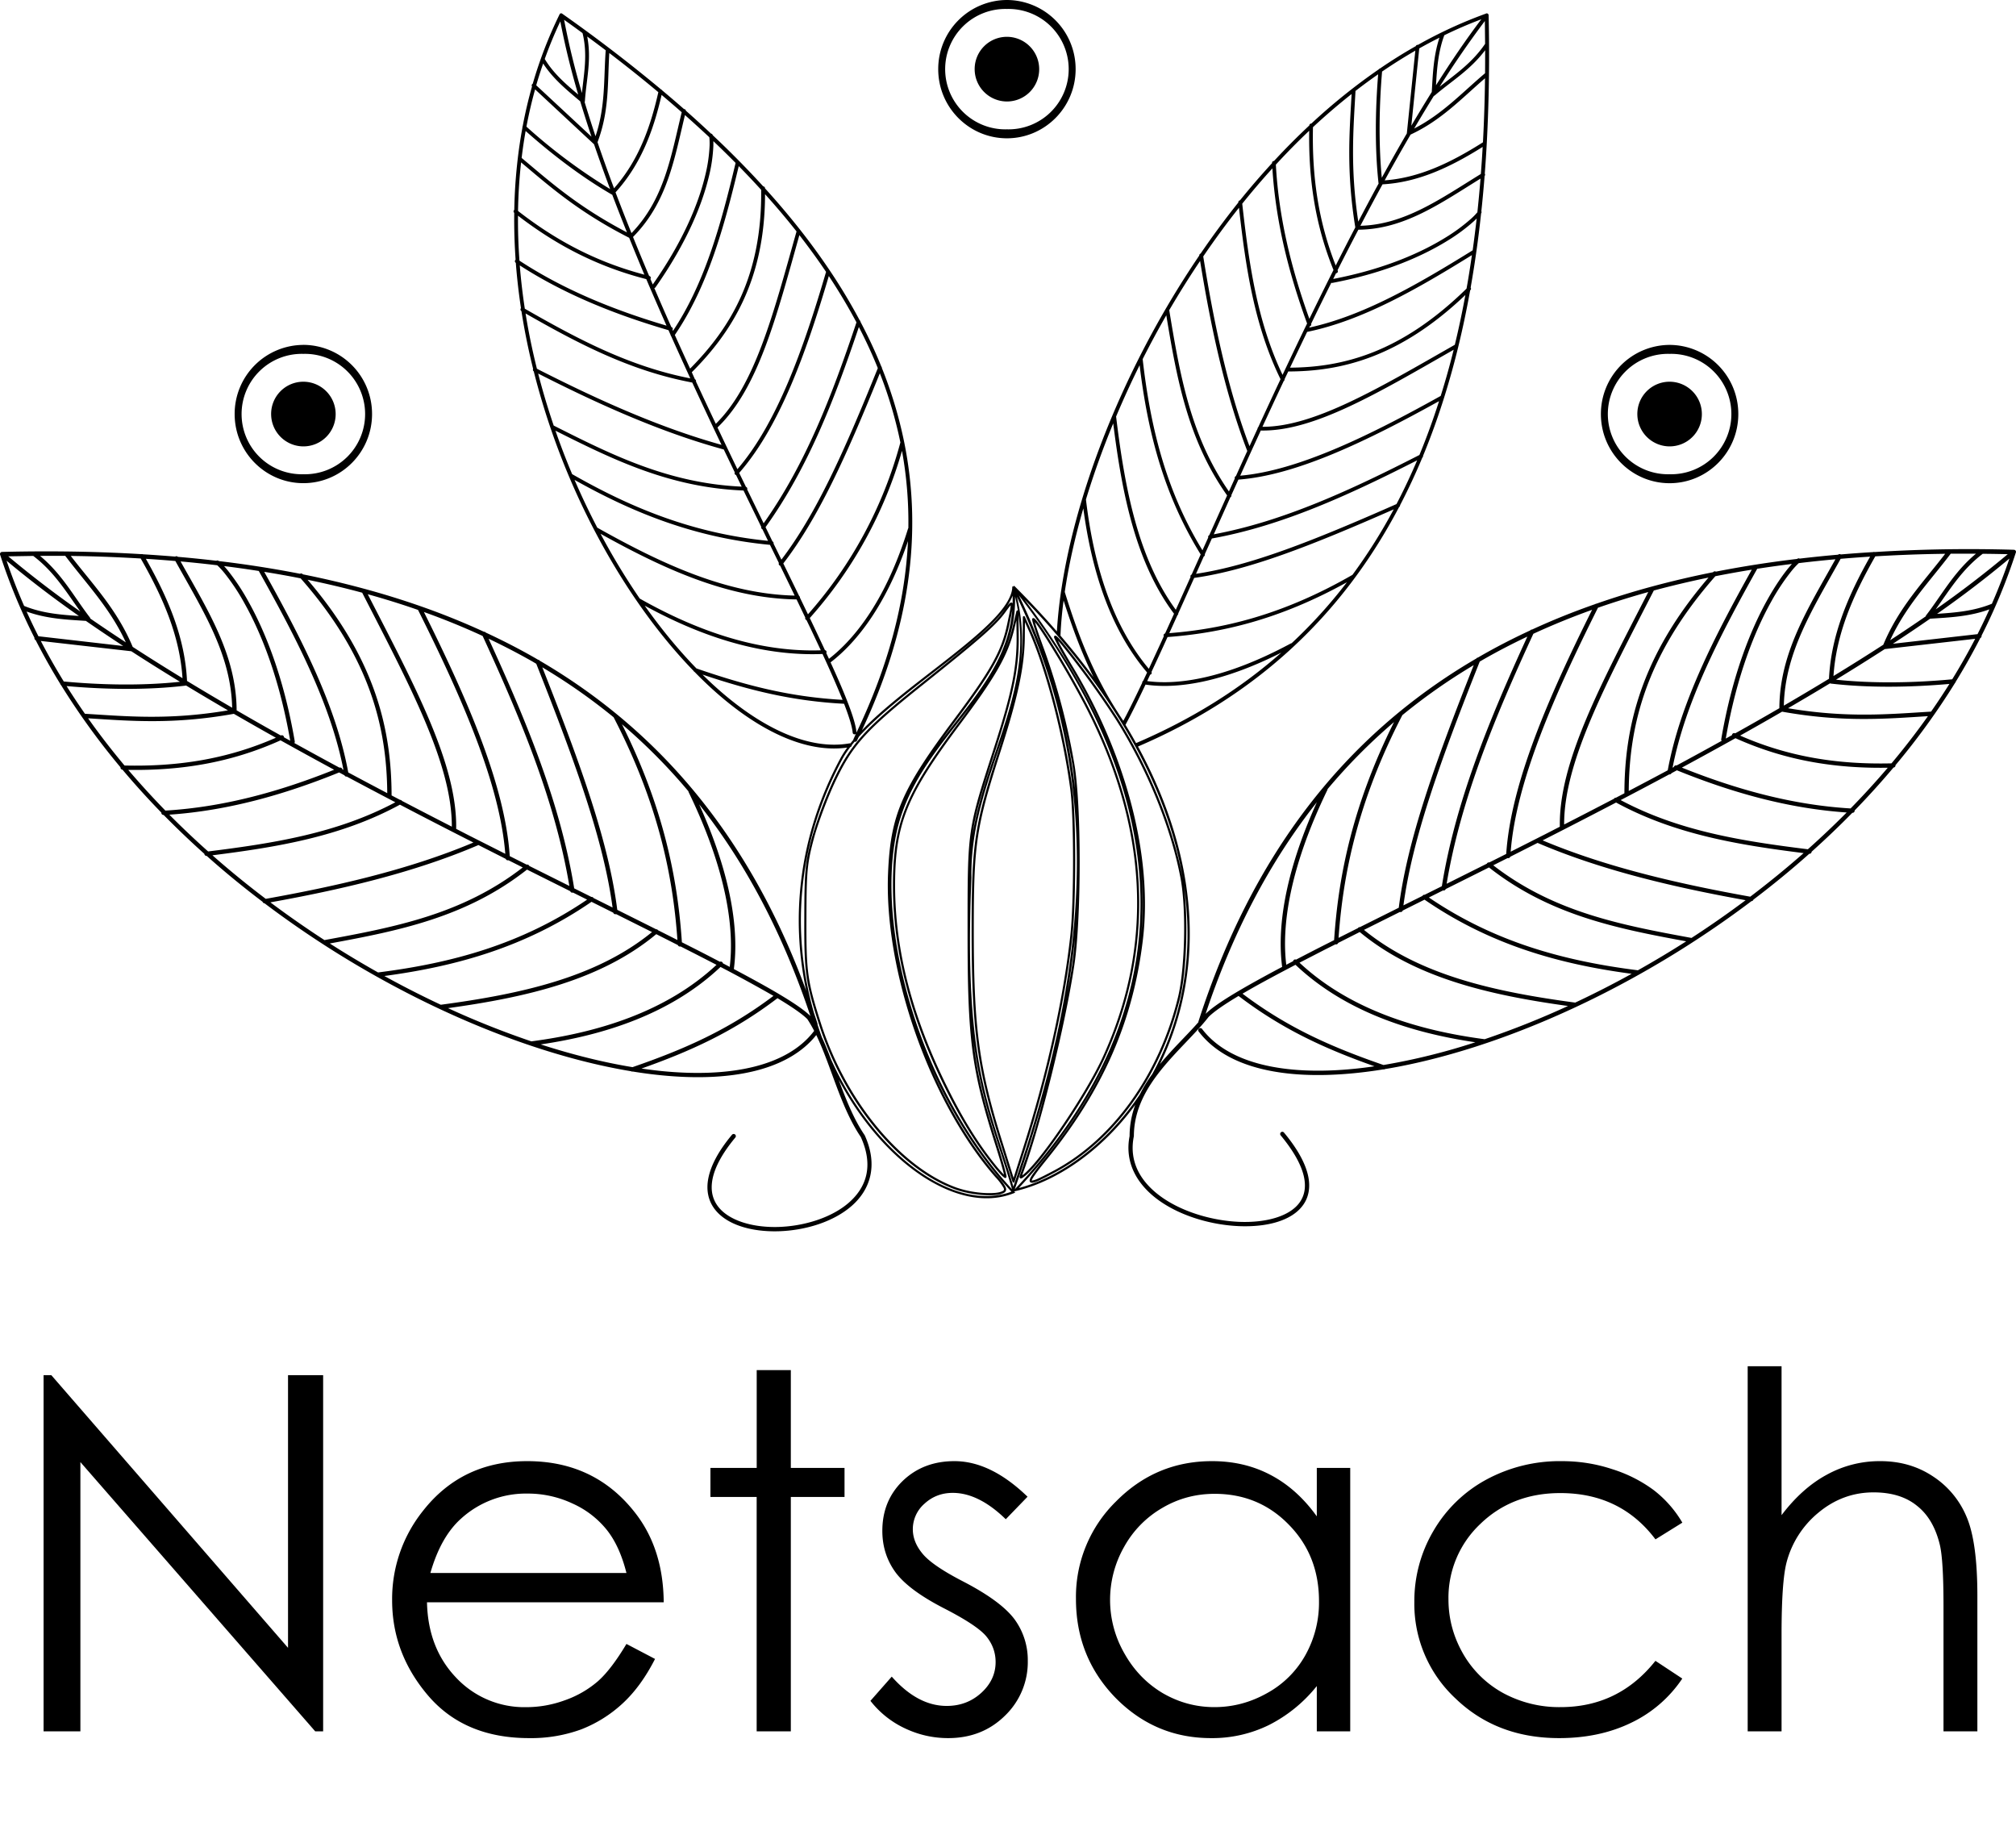 <svg width="488" height="445" viewBox="0 0 488 445" fill="none" xmlns="http://www.w3.org/2000/svg"><g clip-path="url(#clip0_59_220)"><path d="M243.74 0a16.7 16.7 0 0 0-16.63 16.74c0 9.28 7.5 16.73 16.63 16.73 9.13 0 16.63-7.45 16.63-16.73A16.7 16.7 0 0 0 243.74 0Zm0 2.17a14.57 14.57 0 1 1 0 29.13 14.57 14.57 0 1 1 0-29.13ZM135.8 3.22c-.1.01-.2.06-.29.14a103.32 103.32 0 0 0-6.55 16.9.46.46 0 0 0-.18.66c-.9 3.18-1.65 6.4-2.26 9.65-.06.1-.08.2-.06.32a116.53 116.53 0 0 0-1.14 7.58c-.48 4.1-.76 8.2-.83 12.33-.05.04-.1.1-.13.15a.46.46 0 0 0 .12.56c-.05 3.78.07 7.57.33 11.35a.46.46 0 0 0-.17.39.46.46 0 0 0 .22.36c.28 3.67.7 7.33 1.25 10.97a.47.47 0 0 0-.04.57c.04.06.09.1.15.14.73 4.71 1.69 9.38 2.83 13.99a.46.46 0 0 0 .15.59 176.58 176.58 0 0 0 12.23 33.6c7.45 15.4 16.7 28.85 26.45 38.88a.47.47 0 0 0 .24.25 99.16 99.16 0 0 0 4.33 4.19c11.13 10.08 22.63 15.55 32.63 14.13-.64.88-1.2 1.76-1.67 2.63-10.45 19.47-11.9 39.17-8.25 56.24-13.2-36-34.57-62.4-64.52-79.9a.54.54 0 0 0-.4-.23l-.75-.44c-3.83-2.19-7.8-4.23-11.9-6.13a.51.51 0 0 0-.45-.2 175.07 175.07 0 0 0-15.56-6.26 198.12 198.12 0 0 0-13.52-4.17A225.24 225.24 0 0 0 73.32 139l-.02-.02a.52.52 0 0 0-.67-.12 265.93 265.93 0 0 0-19.62-3.07.82.82 0 0 0-.2-.1c-.06-.03-.15-.08-.36-.02l-.07.04a305 305 0 0 0-9.32-.95.52.52 0 0 0-.65-.06c-2.58-.21-5.2-.4-7.83-.56a.52.52 0 0 0-.36-.03c-4.63-.28-9.35-.47-14.17-.58a426.1 426.1 0 0 0-19.55.04.54.54 0 0 0-.37.17.52.52 0 0 0-.13.4v.03l.05.15c2.24 6.9 5.03 13.58 8.29 20.03a.53.53 0 0 0 .3.58c1.84 3.6 3.83 7.13 5.95 10.58.02.12.1.23.19.3a173 173 0 0 0 14.39 19.89.52.52 0 0 0 .48.57c3 3.57 6.15 7.04 9.41 10.39a.52.52 0 0 0 .55.57c3.2 3.25 6.48 6.38 9.86 9.41a.53.53 0 0 0 .57.5c4.37 3.9 8.9 7.6 13.52 11.1a.52.52 0 0 0 .48.37 239.63 239.63 0 0 0 36.64 22.78c18.22 9.16 36.31 15.25 52.08 17.86a.51.51 0 0 0 .4.07c2.33.38 4.6.68 6.83.9 17.14 1.72 30.83-1.23 37.6-9.73 3.62 7.52 5.88 17.44 10.78 24.68 3.18 7.01 1.31 12.22-2.91 15.9-4.22 3.67-10.9 5.7-17.14 5.87-6.24.16-12.02-1.58-14.58-5.06-1.28-1.74-1.8-3.9-1.24-6.65.57-2.75 2.28-6.07 5.5-9.94.09-.11.13-.25.12-.39a.53.53 0 0 0-.93-.28c-3.3 3.95-5.08 7.41-5.7 10.4-.62 2.99-.03 5.51 1.42 7.48 2.9 3.94 9 5.64 15.44 5.48 6.45-.17 13.3-2.21 17.78-6.11 4.48-3.9 6.52-9.78 3.19-17.12a.52.52 0 0 0-.05-.08c-2.64-3.87-4.5-8.63-6.27-13.41l.07.14c5.5 10.24 12.76 18.38 20.3 23.32 7.51 4.91 15.31 6.67 21.9 4.1l.02.05.02-.07.09-.03.36-.15-.26-.28.39-.1c9.96-2.36 20.75-9.7 28.92-20.87a21.9 21.9 0 0 0-1.38 7.59c-1.3 6.69 2.1 12.07 7.38 15.75 5.32 3.7 12.56 5.76 19.16 6.03 6.6.26 12.63-1.24 15.41-5.04 1.4-1.9 1.9-4.37 1.23-7.3-.68-2.93-2.51-6.35-5.8-10.3a.55.55 0 0 0-.36-.2.53.53 0 0 0-.45.86c3.22 3.88 4.97 7.17 5.6 9.87.62 2.7.15 4.8-1.06 6.45-2.43 3.31-8.12 4.87-14.54 4.62-6.41-.26-13.5-2.3-18.6-5.84-5.1-3.55-8.2-8.5-6.95-14.8l.02-.1c.02-12.7 11.9-20.9 18.08-28.84 1.25-1.26 3.76-3 7.26-5.09 10.62 8.1 20.99 12.8 32.9 17.02-1.62.24-3.23.45-4.8.6-17.14 1.73-30.56-1.33-36.89-9.58a.53.53 0 0 0-.35-.25.52.52 0 0 0-.42.1.53.53 0 0 0-.2.38.52.52 0 0 0 .16.4c6.68 8.72 20.48 11.74 37.8 10 2.22-.22 4.5-.52 6.83-.9a.51.51 0 0 0 .4-.07c15.77-2.61 33.86-8.7 52.08-17.86a239.75 239.75 0 0 0 36.64-22.78.53.53 0 0 0 .48-.37c4.62-3.5 9.15-7.2 13.52-11.1a.54.54 0 0 0 .4-.13.54.54 0 0 0 .17-.37c3.38-3.03 6.67-6.17 9.85-9.41a.52.52 0 0 0 .56-.57c3.26-3.35 6.4-6.82 9.41-10.39a.51.51 0 0 0 .36-.18.53.53 0 0 0 .12-.39 172.93 172.93 0 0 0 14.4-19.88c.09-.08.15-.19.18-.31 2.12-3.45 4.11-6.98 5.95-10.58a.53.53 0 0 0 .3-.58 140.11 140.11 0 0 0 8.33-20.19l.01-.03a.53.53 0 0 0-.14-.4.52.52 0 0 0-.38-.16 369.25 369.25 0 0 0-33.7.55.53.53 0 0 0-.35.01c-2.64.16-5.26.35-7.84.57a.52.52 0 0 0-.65.06c-3.15.27-6.26.59-9.32.95l-.07-.04c-.21-.06-.3 0-.36.02a.84.84 0 0 0-.2.1c-6.77.8-13.3 1.83-19.63 3.07a.52.52 0 0 0-.37-.06.53.53 0 0 0-.3.18v.02a225.35 225.35 0 0 0-14.94 3.5 197.76 197.76 0 0 0-13.33 4.12.53.53 0 0 0-.28.1c-5.3 1.85-10.39 3.9-15.29 6.16h-.13a.53.53 0 0 0-.3.2c-4.1 1.9-8.08 3.94-11.9 6.13l-.76.44-.07.02a.52.52 0 0 0-.32.21c-32.1 18.74-54.35 47.74-67.25 87.79a.54.54 0 0 0-.03.23c-2.74 3.12-6.24 6.42-9.32 10.16 9.53-19.28 11.4-46.1-5.3-76.88 28.33-12.15 49.24-31.37 63.21-57.97.08-.05.14-.1.18-.18a.46.46 0 0 0 .05-.25l.33-.64c1.8-3.5 3.48-7.12 5.05-10.87a.46.46 0 0 0 .15-.2c.03-.07.04-.15.03-.23a171 171 0 0 0 5.14-14.23 196.32 196.32 0 0 0 3.42-12.32c1.06-4.37 2.01-8.87 2.84-13.5l.04-.04a.45.45 0 0 0 .08-.62 268.2 268.2 0 0 0 2.53-17.96c.03-.04.05-.07.08-.15.01-.05.06-.13.01-.3l-.03-.07c.3-2.8.56-5.66.79-8.55a.45.45 0 0 0 .04-.56 329.7 329.7 0 0 0 .49-7.48 406.29 406.29 0 0 0 .44-30.87V3.62a.4.4 0 0 0-.02-.04v-.03l-.01-.01V3.5l-.02-.01a.2.2 0 0 0-.02-.02v-.02a.4.4 0 0 0-.01-.03h-.02a.45.45 0 0 0-.05-.06h-.01a.4.4 0 0 0-.02-.04h-.02l-.01-.01a.2.2 0 0 0-.02-.02.35.35 0 0 0-.03-.01h-.02l-.01-.02h-.02a.35.35 0 0 0-.03-.02.48.48 0 0 0-.04 0h-.03a.48.48 0 0 0-.06-.01l-.02.01a.47.47 0 0 0-.05 0 .46.46 0 0 0-.15.07 109.28 109.28 0 0 0-16.42 7.55.45.45 0 0 0-.51.3c-2.95 1.67-5.85 3.48-8.68 5.42a.45.45 0 0 0-.29.2 143.89 143.89 0 0 0-16.33 13.13h-.08a.45.45 0 0 0-.4.45 167.6 167.6 0 0 0-8.55 8.6h-.05a.45.45 0 0 0-.42.49v.03a185.37 185.37 0 0 0-7.77 9.01.45.45 0 0 0-.39.5V49c-3.2 4-6.25 8.14-9.14 12.37-.1.03-.19.1-.24.18a.45.45 0 0 0-.08.29 224.43 224.43 0 0 0-18.75 33.5c-7.56 16.72-12.58 33.31-14.7 47.76l-.02.05v.05a116.18 116.18 0 0 0-1 9.62 212.44 212.44 0 0 0-10.32-11.04h-.01l-.02-.02-.18.18h-.26v.03c-.01 2.46-2.07 5.45-5.35 8.7-3.3 3.28-7.77 6.82-12.5 10.5-6.55 5.08-13.56 10.38-18.55 15.57 11.37-24.16 14.77-47.26 10.25-69.64a103.81 103.81 0 0 0-5.42-18.04c0-.07 0-.13-.03-.19a.46.46 0 0 0-.1-.16l-.28-.68c-1.4-3.4-2.99-6.77-4.76-10.13a.46.46 0 0 0-.2-.38 136.68 136.68 0 0 0-7.33-12.19 160.49 160.49 0 0 0-7.15-9.8 188.47 188.47 0 0 0-8.44-9.95v-.02a.46.46 0 0 0-.43-.46 230.52 230.52 0 0 0-12.21-12.37.64.64 0 0 0-.09-.18c-.03-.05-.08-.13-.24-.2h-.08c-1.98-1.86-4.01-3.71-6.1-5.56a.46.46 0 0 0-.46-.4 300.25 300.25 0 0 0-5.29-4.53.46.46 0 0 0-.24-.2 368.6 368.6 0 0 0-24.03-18.4.46.46 0 0 0-.2-.04Zm222.78 1.44c-3.64 4.8-7.3 10.18-10.98 15.98.23-4.04.53-8.04 1.98-12.02a.48.48 0 0 0 .03-.09c2.93-1.43 5.92-2.72 8.97-3.87Zm-222.03.13c1.51 1.07 3 2.14 4.46 3.22 1.28 5.12.34 9.7-.14 14.51a182.39 182.39 0 0 1-4.32-17.73Zm222.88.31.06 5.51c-3.16 4.63-7.13 7.3-11.01 10.39a231.25 231.25 0 0 1 10.94-15.9Zm-223.8.06a183.36 183.36 0 0 0 4.34 17.73c-3.05-2.57-6.03-5.16-8.1-8.6v-.03c1.1-3.07 2.35-6.11 3.77-9.1Zm6.51 3.68c1.52 1.1 3 2.22 4.48 3.33-.51 7.05-.03 13.6-2.47 20.8-.93-2.8-1.81-5.55-2.63-8.26a.47.47 0 0 0 .06-.2c.32-5.09 1.67-10.04.56-15.67Zm101.6.07a7.8 7.8 0 0 0-7.81 7.83 7.83 7.83 0 0 0 7.8 7.82 7.8 7.8 0 0 0 7.82-7.82 7.83 7.83 0 0 0-7.81-7.83Zm104.7.2c-1.45 4.42-1.61 8.81-1.86 13.15a368.6 368.6 0 0 0-4.95 8.16l1.92-18.7c1.61-.91 3.24-1.78 4.89-2.6Zm11.06 3.04c0 1.87 0 3.73-.02 5.57-5.63 4.76-10.35 9.9-17.17 13.39 1.6-2.7 3.19-5.35 4.78-7.91a.46.46 0 0 0 .21-.1c4.05-3.48 8.55-6.1 12.2-10.95Zm-16.9.11-2.05 19.96v.06a488.6 488.6 0 0 0-6.07 10.74c-.8-8.41-.62-17.5.07-25.7 2.63-1.8 5.31-3.48 8.04-5.06Zm-195.1.58c4.12 3.15 8.08 6.3 11.86 9.47-2 8.85-4.92 16.69-10.72 23.26-1.42-3.77-2.76-7.5-4-11.16 2.9-7.64 2.4-14.47 2.85-21.57Zm-16.02 2.53c2.39 3.7 5.73 6.42 8.97 9.15.85 2.8 1.76 5.66 2.73 8.56L129.8 20.64c.51-1.77 1.07-3.53 1.68-5.27Zm202.12 2.61c-.67 8.41-.84 17.7.08 26.26 0 .05.02.1.04.16-1.65 3.03-3.3 6.12-4.93 9.24-1.98-13.11-1.17-22.5-.67-31.63 1.8-1.4 3.63-2.74 5.48-4.03Zm25.87.96a379.5 379.5 0 0 1-.5 15.5c-7.89 5-15.51 8.61-23.79 9.21a490.6 490.6 0 0 1 6.27-11.08c7.44-3.45 12.37-8.77 18.02-13.63Zm-229.94 2.69 14.25 13.27.02.02c1.22 3.56 2.52 7.18 3.89 10.84a134.47 134.47 0 0 1-20.26-15.11c.57-3.03 1.27-6.04 2.1-9.02Zm197.65 1.12c-.52 9.16-1.3 18.77.89 32.28a778.17 778.17 0 0 0-4.74 9.23c-4.28-10.87-5.76-21.76-5.51-33.48a149.3 149.3 0 0 1 9.36-8.03Zm-167.03.22c1.66 1.4 3.28 2.8 4.87 4.19-2.63 10.84-4.23 21.04-12.16 29.26a496.6 496.6 0 0 1-3.86-9.87c6.07-6.7 9.1-14.67 11.15-23.58Zm5.65 4.87c2.02 1.8 3.98 3.58 5.9 5.37l.02.19c.04.38.07 1 .05 1.8a36.6 36.6 0 0 1-1.06 7.25c-1.5 6.28-4.97 15.37-12.7 26.4l-.57-1.34a.46.46 0 0 0-.27-.72l-.04-.02c-1.34-3.15-2.63-6.29-3.9-9.42 8.28-8.37 9.99-18.75 12.57-29.5Zm151.11 3.8c-.17 11.73 1.43 22.72 5.88 33.7a984.31 984.31 0 0 0-5.84 11.82c-4.35-12.09-7.42-24.45-8.11-37.32 2.6-2.83 5.3-5.58 8.07-8.2Zm-189.67.06c6.13 5.45 13.35 11.03 20.82 15.36.04.03.09.04.14.05 1.14 3.02 2.34 6.07 3.57 9.13-11.88-6.2-18.67-12.3-25.5-18.02.26-2.18.58-4.35.97-6.52Zm45.44 2.46a241.4 241.4 0 0 1 5.38 5.27c-3.5 14.74-7.46 29.12-15.15 40.64l-.12-.26a.45.45 0 0 0 .02-.4.46.46 0 0 0-.3-.26c-1.4-3.14-2.77-6.28-4.12-9.43a.46.46 0 0 0 .28-.18c7.86-11.2 11.4-20.45 12.94-26.88a37.32 37.32 0 0 0 1.07-7.42v-1.08Zm186.22 1.39c-.12 2.2-.27 4.39-.44 6.55-9.74 6-18.46 12.27-29.16 12.54 1.78-3.39 3.56-6.74 5.36-10.03 8.53-.47 16.31-4.08 24.24-9.06ZM126.14 39.3c6.85 5.76 13.85 11.98 26.16 18.25 1.2 2.97 2.42 5.94 3.68 8.92-11.83-3.13-21.53-8.37-30.58-15.41.06-3.93.3-7.86.74-11.76Zm52.68.9c1.88 1.91 3.69 3.83 5.43 5.74.25 21.1-7.66 33.65-17.2 43.27-1.24-2.7-2.47-5.41-3.7-8.14 7.93-11.64 11.94-26.1 15.47-40.87Zm129.18.55c.8 12.97 3.97 25.4 8.4 37.54l-.64 1.31a1254.5 1254.5 0 0 0-5.3 11.12c-6.18-12.95-8.15-27.05-9.76-41.42 2.35-2.93 4.78-5.78 7.3-8.55Zm50.38 2.48c-.22 2.75-.48 5.47-.76 8.15l-.15.16c-.27.32-.71.8-1.35 1.37a42.67 42.67 0 0 1-6.13 4.53c-5.64 3.5-14.53 7.62-27.27 10.07l.69-1.39a.45.45 0 0 0 .38-.22.46.46 0 0 0 0-.45c0-.02 0-.04-.02-.06a789.8 789.8 0 0 1 5.04-9.8c11.06-.08 19.93-6.4 29.57-12.37Zm-173.2 3.75c2.7 3 5.25 6.01 7.63 9.03-5.61 19.94-10.04 37.24-19.54 46.56-1.6-3.37-3.2-6.79-4.8-10.24a.46.46 0 0 0-.25-.54l-.76-1.7c9.58-9.58 17.7-22.24 17.73-43.11Zm114.73 3.3c1.62 14.33 3.67 28.46 10.06 41.49-1.83 3.9-3.63 7.78-5.4 11.62a.45.45 0 0 0-.16.34l-1.56 3.4-.39.85c-5.57-14.72-8.84-31.2-11.2-45.92 2.74-4.02 5.62-7.96 8.65-11.78ZM125.39 52.2c9.14 7.02 19.03 12.27 31.05 15.35 1.6 3.75 3.24 7.51 4.9 11.26-12.84-3.8-24.91-8.72-35.6-15.73-.26-3.62-.38-7.25-.35-10.88Zm232.06.69c-.3 2.6-.62 5.16-.97 7.69-13.23 8.2-26.43 15.85-39.56 18.7l.16-.33a.45.45 0 0 0 .3-.6c1.6-3.32 3.24-6.63 4.88-9.92a.45.45 0 0 0 .35.02c13-2.47 22.08-6.66 27.85-10.24a43.57 43.57 0 0 0 6.26-4.63c.28-.25.51-.48.73-.7ZM193.5 56.9c2.3 2.96 4.46 5.93 6.46 8.9-5.54 18.86-11.9 36.64-21.46 47.75a1925.2 1925.2 0 0 1-3.39-7.07l-1.43-3.02c9.85-9.47 14.26-26.74 19.82-46.56Zm162.8 4.83c-.4 2.75-.82 5.45-1.3 8.11-15.94 15.6-30.01 19.04-42.73 19.14 1.37-2.89 2.75-5.77 4.14-8.66 13.36-2.73 26.64-10.37 39.9-18.59Zm-65.8 1.42c2.41 14.78 5.73 31.27 11.42 45.99v.01c-.94 2.05-1.84 4.05-2.75 6.07a.46.46 0 0 0-.27.58l-1.42 3.14c-9.32-13.4-11.89-28.36-14.45-43.86v-.02c2.35-4.02 4.84-8 7.47-11.91Zm-164.68 1.08c10.84 7 23.06 11.9 36 15.68l.52 1.18c0 .1.05.2.13.28 1.53 3.42 3.08 6.82 4.63 10.2-14.9-2.91-27.51-9.67-40.06-16.86-.53-3.48-.94-6.98-1.22-10.48Zm74.8 2.56c2.47 3.73 4.7 7.48 6.7 11.23-5.9 17.62-12.29 34.27-22.47 48.62l-3.99-8.2a.45.45 0 0 0-.13-.52.46.46 0 0 0-.16-.09l-1.64-3.38c9.77-11.17 16.15-28.87 21.7-47.66Zm154.1 4.59c-.76 4.13-1.61 8.15-2.56 12.06-18.38 10.48-34.1 19.9-46.57 19.85 1.69-3.66 3.4-7.34 5.15-11.06a.45.45 0 0 0 .2-.45l.9-1.88c12.75-.02 26.97-3.36 42.88-18.52Zm-227.5 4.48c12.54 7.17 25.26 13.9 40.35 16.72 2.24 4.84 4.48 9.62 6.71 14.3l.38.78c-15.82-4.4-31.29-11.6-44.69-18.42-1.1-4.4-2.03-8.87-2.75-13.38Zm155.1.44c2.53 15.3 5.22 30.2 14.72 43.6l-4.32 9.62a.45.45 0 0 0-.25.56l-1.4 3.1c-8.88-14.55-12.6-29.88-14.46-46.16l-.02-.1c1.8-3.56 3.71-7.1 5.73-10.62Zm-74.42 2.84c1.59 3.07 3.03 6.15 4.3 9.25l.29.71c-8.29 20.55-14.94 35.3-23.34 46.34l-1.9-3.88a.46.46 0 0 0-.26-.53l-1.68-3.45c10.28-14.33 16.7-30.94 22.59-48.44ZM73.43 83.47A16.7 16.7 0 0 0 56.8 100.2c0 9.28 7.5 16.73 16.63 16.73 9.13 0 16.63-7.45 16.63-16.73a16.7 16.7 0 0 0-16.63-16.74Zm330.72 0a16.7 16.7 0 0 0-16.63 16.74c0 9.28 7.5 16.73 16.63 16.73 9.13 0 16.63-7.45 16.63-16.73a16.7 16.7 0 0 0-16.63-16.74Zm-52.27 1.17c-.95 3.84-2 7.56-3.14 11.18-17.5 9.74-34.66 18.1-48.53 19.3 1.15-2.54 2.27-5.03 3.46-7.62l1.52-3.31c12.82.27 28.44-9.13 46.69-19.55Zm-278.45 1a14.57 14.57 0 1 1 0 29.13 14.57 14.57 0 1 1 0-29.13Zm330.72 0a14.57 14.57 0 1 1 0 29.13 14.57 14.57 0 1 1 0-29.13Zm-128.29 2.74c1.94 16.09 5.81 31.32 14.78 45.8l-2.19 4.87a.46.46 0 0 0-.25.23.46.46 0 0 0-.01.36l-3.57 7.93c-9.06-12.37-12.32-29.1-14.45-46.74v-.03a219.56 219.56 0 0 1 5.69-12.42Zm-62.88 1.95a102.45 102.45 0 0 1 4.97 16.75 102.77 102.77 0 0 1-22.37 41.59l-1.94-4.02a.48.48 0 0 0-.04-.23.48.48 0 0 0-.15-.18l-3.84-7.88c8.5-11.04 15.16-25.73 23.37-46.03Zm-82.7.08c13.48 6.85 29 14.03 44.92 18.37l2.66 5.54a.46.46 0 0 0 .13.56c.06.04.12.07.19.09l1.35 2.8c-17.63-.8-31.35-7.63-45.5-14.78-1.4-4.12-2.66-8.32-3.76-12.58Zm-56.85 1.97a7.8 7.8 0 0 0-7.8 7.82 7.83 7.83 0 0 0 7.8 7.83 7.8 7.8 0 0 0 7.82-7.83 7.83 7.83 0 0 0-7.82-7.82Zm330.72 0a7.8 7.8 0 0 0-7.81 7.82 7.83 7.83 0 0 0 7.81 7.83 7.8 7.8 0 0 0 7.81-7.83 7.83 7.83 0 0 0-7.81-7.82Zm-55.8 4.68c-1.44 4.51-3.03 8.86-4.76 13.05-16.77 8.58-33.1 16.1-49.78 19.2l4.02-8.97a.46.46 0 0 0 .24-.52l1.7-3.75c14.05-1.05 31.14-9.33 48.59-19Zm-78.88 5.4c2.16 17.32 5.52 33.8 14.72 46.07l-2.17 4.78a.46.46 0 0 0-.32.26.44.44 0 0 0 .02.4c-.34.74-.7 1.58-1.04 2.29l-2.59 5.6c-9.4-11.23-13.5-26.43-15.22-40.98 1.82-6 4.03-12.18 6.6-18.41Zm-135.02 1.77c14 7.05 27.8 13.78 45.53 14.48l4.29 8.8a.47.47 0 0 0 .28.57l1.36 2.81c-18.2-1.82-33.1-7.97-47.34-16.1a.47.47 0 0 0-.07-.03c-1.45-3.44-2.8-6.95-4.05-10.54Zm83.89 4.88a96.23 96.23 0 0 1 1.54 18.7.46.46 0 0 0-.1.2c-5.23 16.83-12.6 26.37-19.12 31.43l-.65-1.4a.46.46 0 0 0-.32-.7c-.82-1.77-1.69-3.6-2.61-5.55l-1.06-2.22a103.66 103.66 0 0 0 22.32-40.46Zm124.7 2.29a147.97 147.97 0 0 1-4.6 9.82l-.4.77c-20.34 8.97-35.37 14.92-48.53 16.88l1.88-4.2a.45.45 0 0 0 .25-.55l1.71-3.8c16.74-3 33.03-10.43 49.69-18.92Zm-203.96 4.74c14.17 7.97 29.11 14 47.3 15.72l2.16 4.4a.46.46 0 0 0 .31.64c1.2 2.49 2.4 4.92 3.51 7.24-16.61-.4-32.27-7.73-47.78-16.44a176.02 176.02 0 0 1-5.5-11.56Zm123.15 6.88c1.89 14.16 6.12 28.8 15.44 39.73l-.96 2.04a.45.45 0 0 0-.22.45c-1.4 2.94-2.69 5.58-3.86 7.86l-.72 1.35-.83-1.26-1.1-1.73c-5.6-8.97-9.04-17.9-12.24-28.2.94-6.37 2.45-13.18 4.5-20.24Zm75.14.25a130.35 130.35 0 0 1-9.99 15.85c-16.91 9.73-31.35 13.1-44.34 14.11l1.97-4.34a.47.47 0 0 0 .2-.43l3.86-8.6c13.24-1.87 28.18-7.74 48.3-16.59Zm-192.02 5.9c15.3 8.52 30.85 15.65 47.47 15.9l2.11 4.4a.46.46 0 0 0 .29.59l1.03 2.13 2.44 5.19c-15.98.52-31.07-5.3-43.83-12.52a163.48 163.48 0 0 1-9.5-15.7Zm74.44 1.78c-.7 15.03-4.85 30.44-12.47 46.35v-.08c-.18-2-1.26-5.21-3.03-9.52-.9-2.2-2-4.68-3.24-7.4 6.39-4.9 13.48-13.9 18.74-29.35ZM476.88 134h1.43c-5.36 4.46-8.25 9.96-12.07 14.92a.52.52 0 0 0-.1.25 397.62 397.62 0 0 1-8.6 5.77c3.83-8.32 9.45-14.07 14.66-20.94h4.68Zm3.07.02c2 .02 4.02.05 6.05.1a253 253 0 0 1-17.45 13.36c3.4-4.74 6.32-9.6 11.4-13.46Zm-9.09 0c-5.33 6.93-11.19 12.92-14.98 22.01-3.9 2.53-7.94 5.06-12.06 7.57.66-10.09 4.63-19.36 10.12-28.96 4.58-.28 9.25-.47 14.03-.57l2.9-.05Zm-459.74.5h4.68c5.2 6.87 10.83 12.62 14.66 20.94-2.94-1.92-5.81-3.84-8.6-5.77a.52.52 0 0 0-.1-.25c-3.82-4.96-6.7-10.46-12.07-14.91l1.43-.01Zm-3.07.02c5.08 3.86 8 8.72 11.4 13.46A252.55 252.55 0 0 1 2 134.64l6.05-.1Zm9.09 0 2.9.05c4.77.1 9.44.3 14.02.57 5.5 9.6 9.46 18.87 10.12 28.97a520.17 520.17 0 0 1-12.06-7.58c-3.8-9.09-9.65-15.08-14.98-22Zm435.55.17c-5.48 9.69-9.45 19.17-9.96 29.56a677.04 677.04 0 0 1-10.93 6.5c.3-13.06 7.18-23.67 13.75-35.53 2.35-.2 4.73-.38 7.14-.53Zm33.72.46a136.67 136.67 0 0 1-4.25 10.95.54.54 0 0 0-.08.03c-4.36 1.75-8.75 2.11-13.18 2.4a255.69 255.69 0 0 0 17.51-13.38Zm-451.1.07c2.41.15 4.79.33 7.14.53 6.57 11.85 13.45 22.46 13.75 35.51-3.7-2.15-7.35-4.31-10.93-6.49-.5-10.4-4.47-19.87-9.96-29.55Zm408.98.11c-6.55 11.77-13.5 22.56-13.57 36.04-3.53 2.05-7.1 4.08-10.7 6.09l-.03-.02a.52.52 0 0 0-.3-.04.52.52 0 0 0-.44.49l-1.5.83c2.68-15.5 7.18-26.3 11-33.15a52.1 52.1 0 0 1 4.96-7.46 19.4 19.4 0 0 1 1.5-1.65c.1-.1.16-.16.22-.2 2.92-.35 5.87-.66 8.86-.93Zm-442.7.35a255.9 255.9 0 0 0 17.51 13.37c-4.43-.29-8.82-.64-13.18-2.4a.46.46 0 0 0-.08-.03c-1.57-3.58-2.99-7.23-4.25-10.94Zm42.12.17c3 .27 5.95.58 8.87.93l.22.2c.34.33.86.87 1.5 1.65a52.1 52.1 0 0 1 4.94 7.46c3.83 6.86 8.33 17.65 11.01 33.15l-1.5-.82a.52.52 0 0 0-.6-.5.5.5 0 0 0-.14.05l-.03.01c-3.6-2.01-7.17-4.04-10.7-6.09-.08-13.48-7.02-24.27-13.57-36.04Zm390.05.6-.85 1c-1.31 1.6-3.1 4.11-5.06 7.62-3.92 7-8.5 18.02-11.2 33.8a.54.54 0 0 0 .1.4c-3.62 2.01-7.25 4-10.9 5.96a.52.52 0 0 0-.25-.01.52.52 0 0 0-.42.38l-.31.17c3.11-15.99 11.5-32.05 20.49-48.14 2.76-.43 5.56-.82 8.4-1.17ZM54.24 137c2.84.35 5.64.75 8.4 1.18 9 16.08 17.38 32.14 20.5 48.13l-.28-.14a.52.52 0 0 0-.64-.4.5.5 0 0 0-.07 0c-3.65-1.96-7.28-3.95-10.9-5.95a.53.53 0 0 0 .1-.4c-2.7-15.79-7.28-26.8-11.2-33.81a52.96 52.96 0 0 0-5.06-7.62c-.31-.38-.6-.7-.85-.99Zm369.8.87c-9 16.14-17.36 32.3-20.34 48.55-3.15 1.69-6.3 3.35-9.44 5 .12-15.47 3.9-32.58 20.96-51.97 2.9-.57 5.83-1.1 8.82-1.58Zm-360.08.52c2.99.48 5.93 1 8.82 1.58 17.06 19.4 20.84 36.5 20.96 51.98a1281.3 1281.3 0 0 1-9.44-5.01c-2.98-16.24-11.34-32.41-20.34-48.55Zm349.6 1.4c-16.66 19.38-20.32 36.68-20.35 52.19l-2.06 1.08h-.12a.5.5 0 0 0-.2.09.5.5 0 0 0-.15.16c-4.05 2.11-8.07 4.19-12.06 6.23-.05-15.19 10.25-34.28 21.71-56.63 4.3-1.15 8.7-2.2 13.23-3.13Zm-339.11.52c4.52.93 8.93 1.97 13.22 3.13 11.46 22.34 21.76 41.44 21.7 56.62-3.99-2.04-8.01-4.12-12.07-6.24a.52.52 0 0 0-.45-.24l-2.06-1.08c-.03-15.51-3.69-32.81-20.34-52.2Zm251.59.6a119.47 119.47 0 0 1-13.4 14.77h-.04a.47.47 0 0 0-.16.05c-15.78 8.48-27.21 10.12-34.75 9.1l.72-1.55a.45.45 0 0 0 .32-.66c.89-1.9 1.8-3.88 2.77-5.99l1.12-2.46c12.76-.94 26.94-4.12 43.42-13.26Zm72.94 2.38c-11.4 22.2-21.7 41.23-21.4 56.78l-3.6 1.85-8.3 4.2c1.32-16.9 10.48-37.77 21.13-59.04 3.94-1.37 8-2.64 12.17-3.8Zm-309.96.52c4.17 1.16 8.23 2.42 12.17 3.8 10.65 21.27 19.81 42.13 21.12 59.02l-8.29-4.19c-1.2-.6-2.4-1.23-3.6-1.85.3-15.55-10-34.58-21.4-56.78Zm157.62.29c17.84 23.2 28.42 47.22 29.36 71.15.96 24.62-8.27 49.14-30.36 72.57a363.58 363.58 0 0 0 6.98-22.25 206.85 206.85 0 0 1-5.79 19.03.94.94 0 0 0-.03.26c0 .05 0 .1.03.17.03.06.1.11.16.15.15.06.24.01.31-.02.08-.04.16-.07.25-.13l.67-.52c2.19-1.8 5.96-6.71 9.73-12.31 3.77-5.6 7.5-11.86 9.5-16.27 12.4-27.25 10.92-56-4.4-85.5a236.9 236.9 0 0 0-7.82-13.72c-1.29-2.1-2.44-3.9-3.32-5.17-.44-.63-.8-1.12-1.1-1.45a2.68 2.68 0 0 0-.37-.37c-.05-.05-.1-.1-.17-.12-.09-.02-.25-.03-.34.07-.08.07-.08.12-.09.16v.1a5.74 5.74 0 0 0 .13.65c.11.4.29.96.5 1.63.45 1.35 1.09 3.19 1.81 5.17a150.29 150.29 0 0 0-5.64-13.28Zm-1.53.07c.02.64.02 1.26 0 1.88a.35.35 0 0 0-.17-.2c-.11-.06-.25-.02-.34.02-.16.07-.28.18-.44.36-.3.35-.71.93-1.27 1.7-2.18 3.01-6.02 6.38-19.85 17.42-13.68 10.91-17.09 14.69-21.28 23.46a98.75 98.75 0 0 0-5.22 13.89c-1.64 6.1-1.82 7.95-1.85 19.42-.05 13.22.26 15.48 3.53 25.7 6.05 18.95 19.5 35.23 33.22 40.11 1.95.7 4.43 1.14 6.62 1.29 1.1.07 2.12.07 2.98-.02a4.83 4.83 0 0 0 2.03-.55c.23-.15.4-.33.46-.59.06-.26 0-.54-.15-.85-.3-.61-.92-1.43-2.02-2.67-6.38-7.27-12.03-16.86-16.42-27.28 4.96 11.46 11.68 22.35 19.89 31.14-6.33 2.36-13.84.7-21.16-4.09-7.46-4.88-14.68-12.97-20.15-23.15a80.56 80.56 0 0 1-2.36-4.8c-.7-1.81-1.4-3.6-2.19-5.29a83.1 83.1 0 0 1-1.08-3.13.52.52 0 0 0-.01-.26l-.84-2.53c-5.21-18.14-4.7-39.88 6.83-61.36.52-.98 1.19-1.98 1.95-2.99a.47.47 0 0 0 .36-.46l.69-.85a.46.46 0 0 0 .56-.23l.45-.93c4.96-5.5 12.55-11.25 19.62-16.75 4.73-3.67 9.22-7.24 12.54-10.54 2.46-2.44 4.27-4.73 5.07-6.87Zm1.05.25c21.96 45.86 16.8 91.8-.86 142.76-5.71-19.58-12.07-29.46-10.15-74.8v-.01c-.21-12.7 4.12-23.56 7.72-34.42l-1.25 3.97c-5.8 18.04-6.4 22.12-6.43 42.53-.01 24.4 1.24 33.82 6.94 52.05 0 .03.02.06.03.08l2.93 9.43c.01.05.05.1.1.14.04.03.1.05.15.05a.26.26 0 0 0 .25-.2l2.6-8.16c5.64-17.65 9.69-35.89 11.4-51.26.9-8.08.91-28.84 0-35.7-1.77-13.37-5.96-29.29-10.12-38.54l-1.38-3.08a.26.26 0 0 0-.3-.15.26.26 0 0 0-.14.1.25.25 0 0 0-.05.15l-.05 4.89a49.96 49.96 0 0 1-.44 6.03c.55-5.05.39-10.28-.95-15.86Zm-.44 0c.27 1.13.49 2.24.67 3.34a.26.26 0 0 0-.18-.02.26.26 0 0 0-.18.2l-.01.06-.96 3.97a33.12 33.12 0 0 1-2.13 6.15 31.6 31.6 0 0 0 2.78-13.7Zm2.27.68c23.99 24.83 35.26 48.14 38.47 68.47-.06-.36-.11-.72-.18-1.06-2.28-12.25-8.04-26.44-15.69-38.62a211.86 211.86 0 0 0-13.03-17.98c-.55-.66-1-1.18-1.35-1.53a4.08 4.08 0 0 0-.44-.4.73.73 0 0 0-.2-.12.37.37 0 0 0-.14-.02.3.3 0 0 0-.2.08.28.28 0 0 0-.08.2v.1c0 .06.03.11.05.18.04.12.12.28.2.47.2.38.45.92.8 1.56.71 1.3 1.72 3.03 2.86 4.91a133.9 133.9 0 0 1 8.13 15.76c-4.77-10.78-11.25-21.48-19.2-32Zm9.47.24c2.1 6.56 4.33 12.62 7.24 18.53-2.44-3.31-5.1-6.66-8-10.04a93.64 93.64 0 0 1 .76-8.5Zm-12.82 1.16v.19c-.03.23-.06.54-.13.94-.15.8-.4 1.95-.72 3.47-1.37 6.47-3.95 11.1-12.9 23.05-12.66 16.94-15.32 23.11-15.92 37.03-1.04 23.85 10.22 55.75 26 73.72a13.98 13.98 0 0 1 1.94 2.54c.12.25.13.4.11.49-.02.1-.08.18-.24.28-.33.2-.97.39-1.8.47-.81.08-1.81.09-2.89.02a25.53 25.53 0 0 1-6.47-1.26c-13.49-4.8-26.88-20.96-32.9-39.78-3.26-10.21-3.56-12.33-3.51-25.54.03-11.46.2-13.2 1.83-19.29 1-3.67 3.34-9.9 5.2-13.8 4.16-8.74 7.46-12.37 21.12-23.27 13.84-11.05 17.71-14.44 19.96-17.54.55-.77.96-1.32 1.23-1.63l.08-.09Zm-88.58.07c12.6 6.9 27.37 12.32 43.04 11.7a264.27 264.27 0 0 1 4.86 11.1c-13.04-.73-23.64-3.56-35.37-7.6-4.3-4.42-8.52-9.53-12.53-15.2Zm325.5.9c-.91 2.02-1.87 4.02-2.87 6l-20.5 2.33c3.08-2.02 6.1-4.04 9.02-6.07 4.73-.3 9.52-.5 14.35-2.26Zm-96.17.11c-10.6 21.23-19.65 42.02-20.79 59.08-1.37.7-2.74 1.38-4.1 2.06a.53.53 0 0 0-.21 0 .53.53 0 0 0-.38.3l-9.73 4.86c3.38-20.28 11.6-40.14 20.99-60.5 4.56-2.1 9.3-4.04 14.22-5.8Zm-140.36.04c-.74 9.42-5.71 16.81-11.45 24.22-1.94 2.51-3.97 5.03-5.93 7.63 1.13-1.57 2.33-3.21 3.67-5 8.95-11.97 11.6-16.7 12.99-23.25.32-1.52.55-2.67.7-3.5 0-.03 0-.06.02-.1ZM6.44 148c4.83 1.75 9.62 1.96 14.35 2.26 2.92 2.03 5.94 4.05 9.03 6.08L9.3 153.98c-1-1.97-1.96-3.97-2.87-5.99Zm96.17.11c4.92 1.76 9.66 3.7 14.22 5.8 9.38 20.37 17.6 40.22 20.99 60.5l-9.71-4.85a.52.52 0 0 0-.62-.31l-4.1-2.06c-1.13-17.06-10.19-37.85-20.78-59.08Zm143.94.72c1.4 10.12-.95 19.16-3.93 28.25-2.63 8.03-5.75 16.08-7.2 24.89.76-5.64 2.34-10.45 5.68-20.84 4.3-13.38 5.58-19.6 5.5-27.12l-.05-5.18Zm-.52 1.3.05 3.88c.07 7.46-1.17 13.6-5.47 26.95-6.5 20.2-6.39 19.47-6.4 44.59 0 26.23.9 33.1 6.76 51.63.65 2.06 1.23 3.95 1.61 5.35.2.7.35 1.28.44 1.68l.02.06-.34-.32a31.73 31.73 0 0 1-1.73-2c-4.09-5.08-7.7-10.88-11.37-18.24-8.7-17.37-12.93-33.53-12.93-49.44 0-14.82 2.77-21.7 15.56-38.77 8.78-11.7 11.78-16.95 13.33-23.4l.47-1.97Zm4.48.41c.25.3.56.73.96 1.3.87 1.25 2.04 3.07 3.32 5.16a236.4 236.4 0 0 1 7.81 13.68c15.26 29.4 16.72 57.94 4.38 85.05-1.98 4.36-5.7 10.6-9.46 16.18-3.75 5.59-7.58 10.52-9.63 12.2l-.45.36.12-.4.02-.06c4.22-11.27 10.32-35.95 12.5-50.57 1.7-11.47 1.7-38.71-.02-48.55a162.83 162.83 0 0 0-7.29-27.68c-.73-1.97-1.37-3.8-1.8-5.13a33.1 33.1 0 0 1-.46-1.54Zm-2.4.03.89 2c4.12 9.16 8.3 25.06 10.07 38.39.9 6.72.9 27.6 0 35.58-1.7 15.33-5.75 33.53-11.38 51.15l-2.34 7.37-2.72-8.7-.01-.03c-5.68-18.17-6.92-27.5-6.9-51.87.01-20.4.62-24.34 6.4-42.37 4.3-13.38 5.88-20.75 5.95-27.83l.03-3.69Zm121.61 3.49c-9.3 20.26-17.43 40.07-20.7 60.41l-4.18 2.08a.5.5 0 0 0-.16 0 .52.52 0 0 0-.36.27l-4.6 2.29c2.15-16.01 8.66-34.27 18.47-59l.85-.49c3.44-1.97 7-3.82 10.68-5.56Zm-251.44.52c3.67 1.74 7.24 3.6 10.69 5.56l.84.5c9.8 24.72 16.32 42.98 18.47 58.99l-4.61-2.3a.51.51 0 0 0-.51-.26l-4.17-2.08c-3.28-20.34-11.42-40.15-20.71-60.4Zm359.84.02c-1.73 3.33-3.59 6.6-5.56 9.8-8.97.84-18.92 1.07-28.13.09 4.03-2.46 7.97-4.93 11.8-7.4l.07-.01 21.81-2.48Zm-222.04.42c.3.33.63.7 1.07 1.23a211.6 211.6 0 0 1 13 17.93c7.61 12.13 13.36 26.27 15.63 38.44 1.38 7.42 1.05 21.87-.65 28.8-4.6 18.72-15.75 34.25-30 41.86-1.8.95-3.15 1.65-4.08 2.05a5.67 5.67 0 0 1-1.3.4l.01-.04c0-.06.03-.15.08-.28.11-.24.33-.58.64-1.02.6-.89 1.58-2.14 2.91-3.79 13.64-16.84 20.94-33.55 23.28-53.32 2.36-19.97-3.96-44.31-17.16-66.2a139.8 139.8 0 0 1-2.83-4.9c-.26-.48-.44-.82-.6-1.16Zm-246.2.1 21.82 2.48h.07c3.83 2.48 7.77 4.95 11.8 7.4-9.21.99-19.16.77-28.13-.07-1.97-3.2-3.83-6.48-5.56-9.81Zm300.29 2.82c-10.1 8.9-21.8 16.18-35.17 21.9-.8-1.47-1.66-2.94-2.56-4.42l1-1.9c1.18-2.28 2.46-4.92 3.85-7.84 7.34 1.08 18.18-.32 32.88-7.74Zm46.56 3.04c-9.68 24.44-16.1 42.62-18.14 58.7l-9.4 4.69h-.13a.53.53 0 0 0-.35.24l-4.69 2.36c1.1-15.8 4.8-33.34 15.44-53.9a141.46 141.46 0 0 1 17.27-12.1Zm-225.46.52a141.48 141.48 0 0 1 17.27 12.09c10.65 20.56 14.34 38.1 15.44 53.9l-4.7-2.37a.52.52 0 0 0-.46-.23l-9.4-4.7c-2.05-16.07-8.47-34.24-18.15-58.69Zm38.8 1.76c11.2 3.76 21.6 6.4 34.25 7.06 1.22 3.16 1.96 5.57 2.08 7a.46.46 0 0 0 .78.27c-.2.42-.37.84-.58 1.27a.47.47 0 0 0-.05.2l-.7.86a.47.47 0 0 0-.21-.02c-9.73 1.72-21.3-3.57-32.58-13.79-1-.9-2-1.86-3-2.85Zm272.9 2.11.18.06c9.36 1.1 19.52.9 28.73.09-1.43 2.27-2.9 4.5-4.44 6.7-10 .6-20.26 1.6-34.62-.82 3.43-2 6.82-4 10.16-6.03Zm-397.95.52c3.34 2.02 6.73 4.03 10.16 6.03-14.36 2.42-24.62 1.43-34.62.82-1.53-2.2-3.01-4.43-4.44-6.7 9.2.82 19.37 1.02 28.73-.1.06 0 .12-.02.17-.05Zm190.13 4.77c-1 1.4-2.1 2.89-3.32 4.51-12.82 17.1-15.68 24.22-15.68 39.1 0 16 4.24 32.26 12.97 49.69 3.7 7.38 7.33 13.2 11.45 18.32.65.82 1.28 1.53 1.75 2.03a7.06 7.06 0 0 0 .83.73l.15.05c.06 0 .16 0 .24-.08.08-.08.08-.13.09-.17l.01-.08-.01-.18-.1-.5-.44-1.68c-.4-1.4-.96-3.32-1.61-5.38-3.21-10.13-4.92-16.74-5.82-24.94 2 15.16 5.8 23.55 9.31 35.72-21.72-23.46-32.93-61.93-28.05-85.8 2.49-12.19 10.22-20.97 17.07-29.83.4-.5.78-1 1.16-1.51Zm196.23 1.57c14.76 2.65 25.28 1.71 35.3 1.09a177.86 177.86 0 0 1-8.82 11.42c-12.82.3-24.74-1.5-36.64-6.72 3.42-1.92 6.81-3.84 10.16-5.79Zm-374.76.53a814.1 814.1 0 0 0 10.16 5.78c-11.9 5.22-23.82 7.02-36.64 6.72-3.09-3.7-6.04-7.5-8.81-11.42 10 .62 20.53 1.56 35.29-1.09Zm200.58.96.3 1.23-.3-1.23Zm80.24 1.04c-10 20.03-13.48 37.25-14.5 52.76l-2.69 1.36c-2.3 1.17-4.45 2.28-6.52 3.36a.53.53 0 0 0-.31-.04.52.52 0 0 0-.4.41l-1.66.87c-1.13-9.18.66-23.09 9.93-42.26a.51.51 0 0 0 .06-.24 136.94 136.94 0 0 1 16.08-16.22Zm-79.92.28c.77 3.27 1.46 6.6 2.04 9.93.28 1.6.5 3.7.7 6.1-.62-5.37-1.52-10.7-2.74-16.03Zm-106.95.25a136.95 136.95 0 0 1 16.08 16.22c0 .08.02.16.06.23 9.27 19.17 11.06 33.08 9.93 42.26l-1.65-.87a.51.51 0 0 0-.22-.33.53.53 0 0 0-.4-.08.55.55 0 0 0-.1.04c-2.07-1.08-4.22-2.2-6.52-3.36l-2.69-1.36c-1.02-15.5-4.5-32.73-14.5-52.75Zm269.52 3.36c12 5.4 24.03 7.35 36.87 7.15a195.35 195.35 0 0 1-9 9.85c-14.08-.84-27.6-4.58-40.84-9.88 4.34-2.35 8.67-4.72 12.97-7.12Zm-352.18.52c4.3 2.4 8.63 4.77 12.97 7.12-13.23 5.3-26.76 9.04-40.85 9.88-3.1-3.18-6.1-6.47-8.99-9.85 12.84.2 24.87-1.74 36.87-7.15Zm338 7.25c13.29 5.39 26.9 9.24 41.1 10.21a211.26 211.26 0 0 1-9.39 8.9c-15.73-1.95-31.16-4.35-45.32-11.9 3.91-2.04 7.83-4.11 11.76-6.22a.52.52 0 0 0 .54-.28l1.31-.71Zm-323.82.52 1.3.7a.52.52 0 0 0 .55.3c3.93 2.1 7.85 4.17 11.76 6.22-14.16 7.54-29.6 9.94-45.32 11.9a210.58 210.58 0 0 1-9.39-8.9c14.2-.98 27.81-4.83 41.1-10.22Zm236.67 7.21c-8.07 17.84-9.58 30.96-8.4 39.85a307.74 307.74 0 0 0-8.55 4.67c-4.84 2.77-8.25 4.99-9.98 6.7 6.62-19.83 15.57-36.86 26.93-51.22Zm72.43.07c14.26 7.76 29.72 10.27 45.4 12.24-4.2 3.7-8.51 7.2-12.92 10.55-16.11-2.9-34.16-6.85-50.26-13.63l1.02-.52c5.51-2.8 11.12-5.7 16.76-8.64Zm-221.95.45c11.35 14.36 20.3 31.4 26.93 51.22-1.73-1.71-5.14-3.93-9.98-6.7-2.5-1.42-5.37-2.98-8.55-4.67 1.18-8.89-.33-22.01-8.4-39.85Zm-72.43.07c5.64 2.95 11.25 5.84 16.76 8.64l1.02.52c-16.1 6.79-34.15 10.74-50.26 13.63a225.5 225.5 0 0 1-12.91-10.54c15.67-1.98 31.13-4.49 45.39-12.25Zm275.38 9.25c16.12 6.92 34.18 10.94 50.36 13.87-4.3 3.21-8.67 6.26-13.1 9.13-16.97-3.12-33.33-6.22-47.99-17.58l3.48-1.75a.52.52 0 0 0 .64-.32l6.61-3.35Zm-256.38.52 6.61 3.35a.52.52 0 0 0 .64.32l3.48 1.75c-14.66 11.37-31.02 14.46-48 17.58-4.42-2.87-8.8-5.92-13.09-9.13 16.18-2.92 34.23-6.95 50.36-13.87Zm244.62 5.42c14.66 11.54 31 14.8 47.74 17.88a239.63 239.63 0 0 1-11.7 7.01.58.58 0 0 0-.07-.01c-17.82-2.26-34.6-6.8-50.52-17.61l3.43-1.71a.53.53 0 0 0 .65-.33l10.47-5.23Zm-232.86.52 10.47 5.23a.52.52 0 0 0 .66.33l3.42 1.71c-15.93 10.82-32.7 15.35-50.52 17.61-.03 0-.05 0-.07.02a240.2 240.2 0 0 1-11.7-7.02c16.74-3.08 33.08-6.34 47.74-17.88Zm148.68.58c.48 5.12.5 10.08.04 14.8a87.6 87.6 0 0 0-.04-14.8Zm10.28 3c2.74 18.03-.88 33.69-7.63 45.93a33.85 33.85 0 0 0-3.01 4.93c-8.03 11.95-19.07 19.92-29.27 22.63 10.05-10.79 17.4-21.82 22.3-32.98-3.8 8.81-9.05 17.25-15.92 25.74a72.69 72.69 0 0 0-2.96 3.8c-.31.45-.54.82-.67 1.12-.07.15-.11.3-.13.43-.02.13 0 .26.08.39.09.12.23.19.36.2.13.03.25.02.4 0 .31-.07.7-.2 1.18-.41.96-.42 2.32-1.12 4.12-2.08 14.41-7.69 25.64-23.35 30.27-42.2 1.62-6.62 2-19.66.88-27.5Zm58.3 3.7c15.84 10.9 32.53 15.6 50.13 17.94a235.57 235.57 0 0 1-13.66 6.97c-19.3-2.59-37.6-6.55-51.13-17.6l8.7-4.34a.53.53 0 0 0 .68-.34l5.27-2.63Zm-201.65.52 5.27 2.63a.53.53 0 0 0 .68.34l8.7 4.35c-13.52 11.04-31.83 15-51.13 17.59a233.36 233.36 0 0 1-13.66-6.96c17.6-2.36 34.3-7.06 50.14-17.95Zm185.96 7.31c13.44 11.16 31.48 15.27 50.41 17.9a208.6 208.6 0 0 1-20.17 8.04c-15.92-2.09-32.55-7.07-44.82-18.52l6.18-3.18 2.53-1.27a.52.52 0 0 0 .65-.33l5.22-2.64Zm-170.28.52 5.22 2.64c.05.13.14.23.26.3.12.06.26.07.4.03l2.52 1.28c2.17 1.1 4.2 2.15 6.18 3.17-12.27 11.45-28.9 16.43-44.82 18.52a208.49 208.49 0 0 1-20.17-8.04c18.93-2.63 36.97-6.73 50.4-17.9Zm101.34 1.13a90.22 90.22 0 0 1-.64 6.15c-.32 2.14-.73 4.53-1.2 7.03.76-4.42 1.38-8.81 1.84-13.18Zm53.39 6.28c11.98 11.33 28.02 16.47 43.53 18.75a153.72 153.72 0 0 1-22.23 5.5c-12.52-4.32-23.18-9-34.12-17.26l1.55-.9c3.15-1.8 6.99-3.85 11.27-6.09Zm-139.18.52a348.63 348.63 0 0 1 12.82 7c-10.94 8.25-21.6 12.93-34.12 17.25-7-1.14-14.47-3-22.23-5.5 15.5-2.28 31.55-7.42 43.53-18.75Zm13.78 7.56c3.47 2.08 5.97 3.8 7.23 5.06.59.9 1.14 1.85 1.66 2.86a.52.52 0 0 0-.1.12c-6.33 8.25-19.75 11.3-36.9 9.59-1.56-.16-3.17-.37-4.8-.6 11.92-4.22 22.3-8.93 32.91-17.02Z" fill="black"/></g><path d="M10.55 419v-86.2h1.87l57.3 65.99V332.8h8.5V419H76.3l-56.84-65.16V419h-8.9Z" fill="black"/><path d="m151.64 397.85 6.92 3.63c-2.27 4.45-4.89 8.05-7.86 10.78a31.6 31.6 0 0 1-10.02 6.27 35.34 35.34 0 0 1-12.6 2.11c-10.39 0-18.51-3.4-24.37-10.2-5.86-6.83-8.79-14.55-8.79-23.14a34.1 34.1 0 0 1 7.44-21.62c6.3-8.05 14.71-12.07 25.26-12.07 10.86 0 19.53 4.12 26.01 12.36 4.61 5.82 6.96 13.09 7.03 21.8h-57.3c.16 7.42 2.52 13.52 7.09 18.28a22.62 22.62 0 0 0 16.93 7.1c3.25 0 6.39-.58 9.44-1.7a24.77 24.77 0 0 0 7.85-4.52c2.15-1.88 4.47-4.9 6.97-9.08Zm0-17.17c-1.1-4.38-2.7-7.87-4.8-10.49a22.33 22.33 0 0 0-8.27-6.33 25.37 25.37 0 0 0-10.84-2.4 23.33 23.33 0 0 0-16.1 6.04c-3.29 2.93-5.77 7.32-7.45 13.18h47.46Z" fill="black"/><path d="M183.16 331.58h8.27v23.67h13v7.03h-13V419h-8.27v-56.72h-11.19v-7.03h11.2v-23.67Z" fill="black"/><path d="m248.73 362.22-5.27 5.45c-4.38-4.26-8.66-6.38-12.84-6.38-2.65 0-4.94.87-6.85 2.63a8.19 8.19 0 0 0-2.81 6.15c0 2.07.78 4.05 2.34 5.92 1.56 1.92 4.84 4.16 9.84 6.74 6.1 3.16 10.24 6.21 12.43 9.14a16.67 16.67 0 0 1 3.22 10.02 18 18 0 0 1-5.5 13.3c-3.68 3.63-8.27 5.45-13.78 5.45-3.67 0-7.19-.8-10.54-2.4a22.9 22.9 0 0 1-8.27-6.62l5.16-5.86c4.18 4.72 8.61 7.09 13.3 7.09 3.28 0 6.07-1.06 8.38-3.17 2.3-2.1 3.46-4.59 3.46-7.44 0-2.34-.77-4.43-2.29-6.27-1.52-1.8-4.96-4.06-10.31-6.8-5.74-2.96-9.65-5.9-11.72-8.78-2.07-2.9-3.1-6.2-3.1-9.9 0-4.85 1.63-8.87 4.92-12.08 3.32-3.2 7.5-4.8 12.53-4.8 5.87 0 11.76 2.87 17.7 8.61Z" fill="black"/><path d="M326.84 355.25V419h-8.09v-10.96a35.07 35.07 0 0 1-11.6 9.44 31.1 31.1 0 0 1-14 3.16c-9.03 0-16.74-3.26-23.15-9.78-6.37-6.57-9.55-14.54-9.55-23.91a32.3 32.3 0 0 1 9.67-23.56c6.44-6.52 14.2-9.78 23.26-9.78 5.23 0 9.96 1.11 14.18 3.34 4.26 2.23 7.99 5.57 11.19 10.02v-11.72h8.09Zm-32.82 6.27c-4.57 0-8.79 1.13-12.65 3.4a24.7 24.7 0 0 0-9.26 9.43 25.94 25.94 0 0 0 .06 25.78c2.3 4.1 5.39 7.3 9.26 9.61 3.9 2.27 8.08 3.4 12.53 3.4 4.5 0 8.75-1.13 12.78-3.4a23.55 23.55 0 0 0 9.26-9.2 26.06 26.06 0 0 0 3.28-13.06c0-7.39-2.44-13.56-7.33-18.52-4.84-4.96-10.82-7.44-17.93-7.44Z" fill="black"/><path d="m407.23 368.5-6.5 4.04c-5.63-7.47-13.3-11.2-23.04-11.2-7.77 0-14.23 2.5-19.39 7.5a24.52 24.52 0 0 0-7.68 18.23c0 4.64 1.18 9.02 3.52 13.12a25.1 25.1 0 0 0 9.73 9.55 28.45 28.45 0 0 0 13.88 3.4c9.38 0 17.04-3.73 22.97-11.2l6.5 4.29a30.85 30.85 0 0 1-12.3 10.66c-5.12 2.5-10.96 3.75-17.52 3.75-10.08 0-18.44-3.2-25.08-9.6a31.26 31.26 0 0 1-9.96-23.39 33.4 33.4 0 0 1 4.63-17.17 32.97 32.97 0 0 1 12.83-12.42 37.36 37.36 0 0 1 18.23-4.45c4.22 0 8.28.64 12.18 1.93a33.9 33.9 0 0 1 10.02 5.04 27.42 27.42 0 0 1 6.98 7.91Z" fill="black"/><path d="M423.05 330.64h8.2v36.04c3.32-4.38 6.97-7.64 10.96-9.79a26.47 26.47 0 0 1 12.95-3.28c4.76 0 8.98 1.21 12.65 3.63a21.59 21.59 0 0 1 8.2 9.79c1.76 4.06 2.64 10.45 2.64 19.16V419h-8.2v-30.41c0-7.34-.3-12.25-.88-14.7-1.01-4.23-2.87-7.39-5.57-9.5-2.65-2.15-6.15-3.22-10.48-3.22-4.96 0-9.42 1.64-13.36 4.92a23.13 23.13 0 0 0-7.74 12.19c-.78 3.12-1.17 8.9-1.17 17.34V419h-8.2v-88.36Z" fill="black"/><defs><clipPath id="clip0_59_220"><rect width="488" height="298" fill="white"/></clipPath></defs></svg>